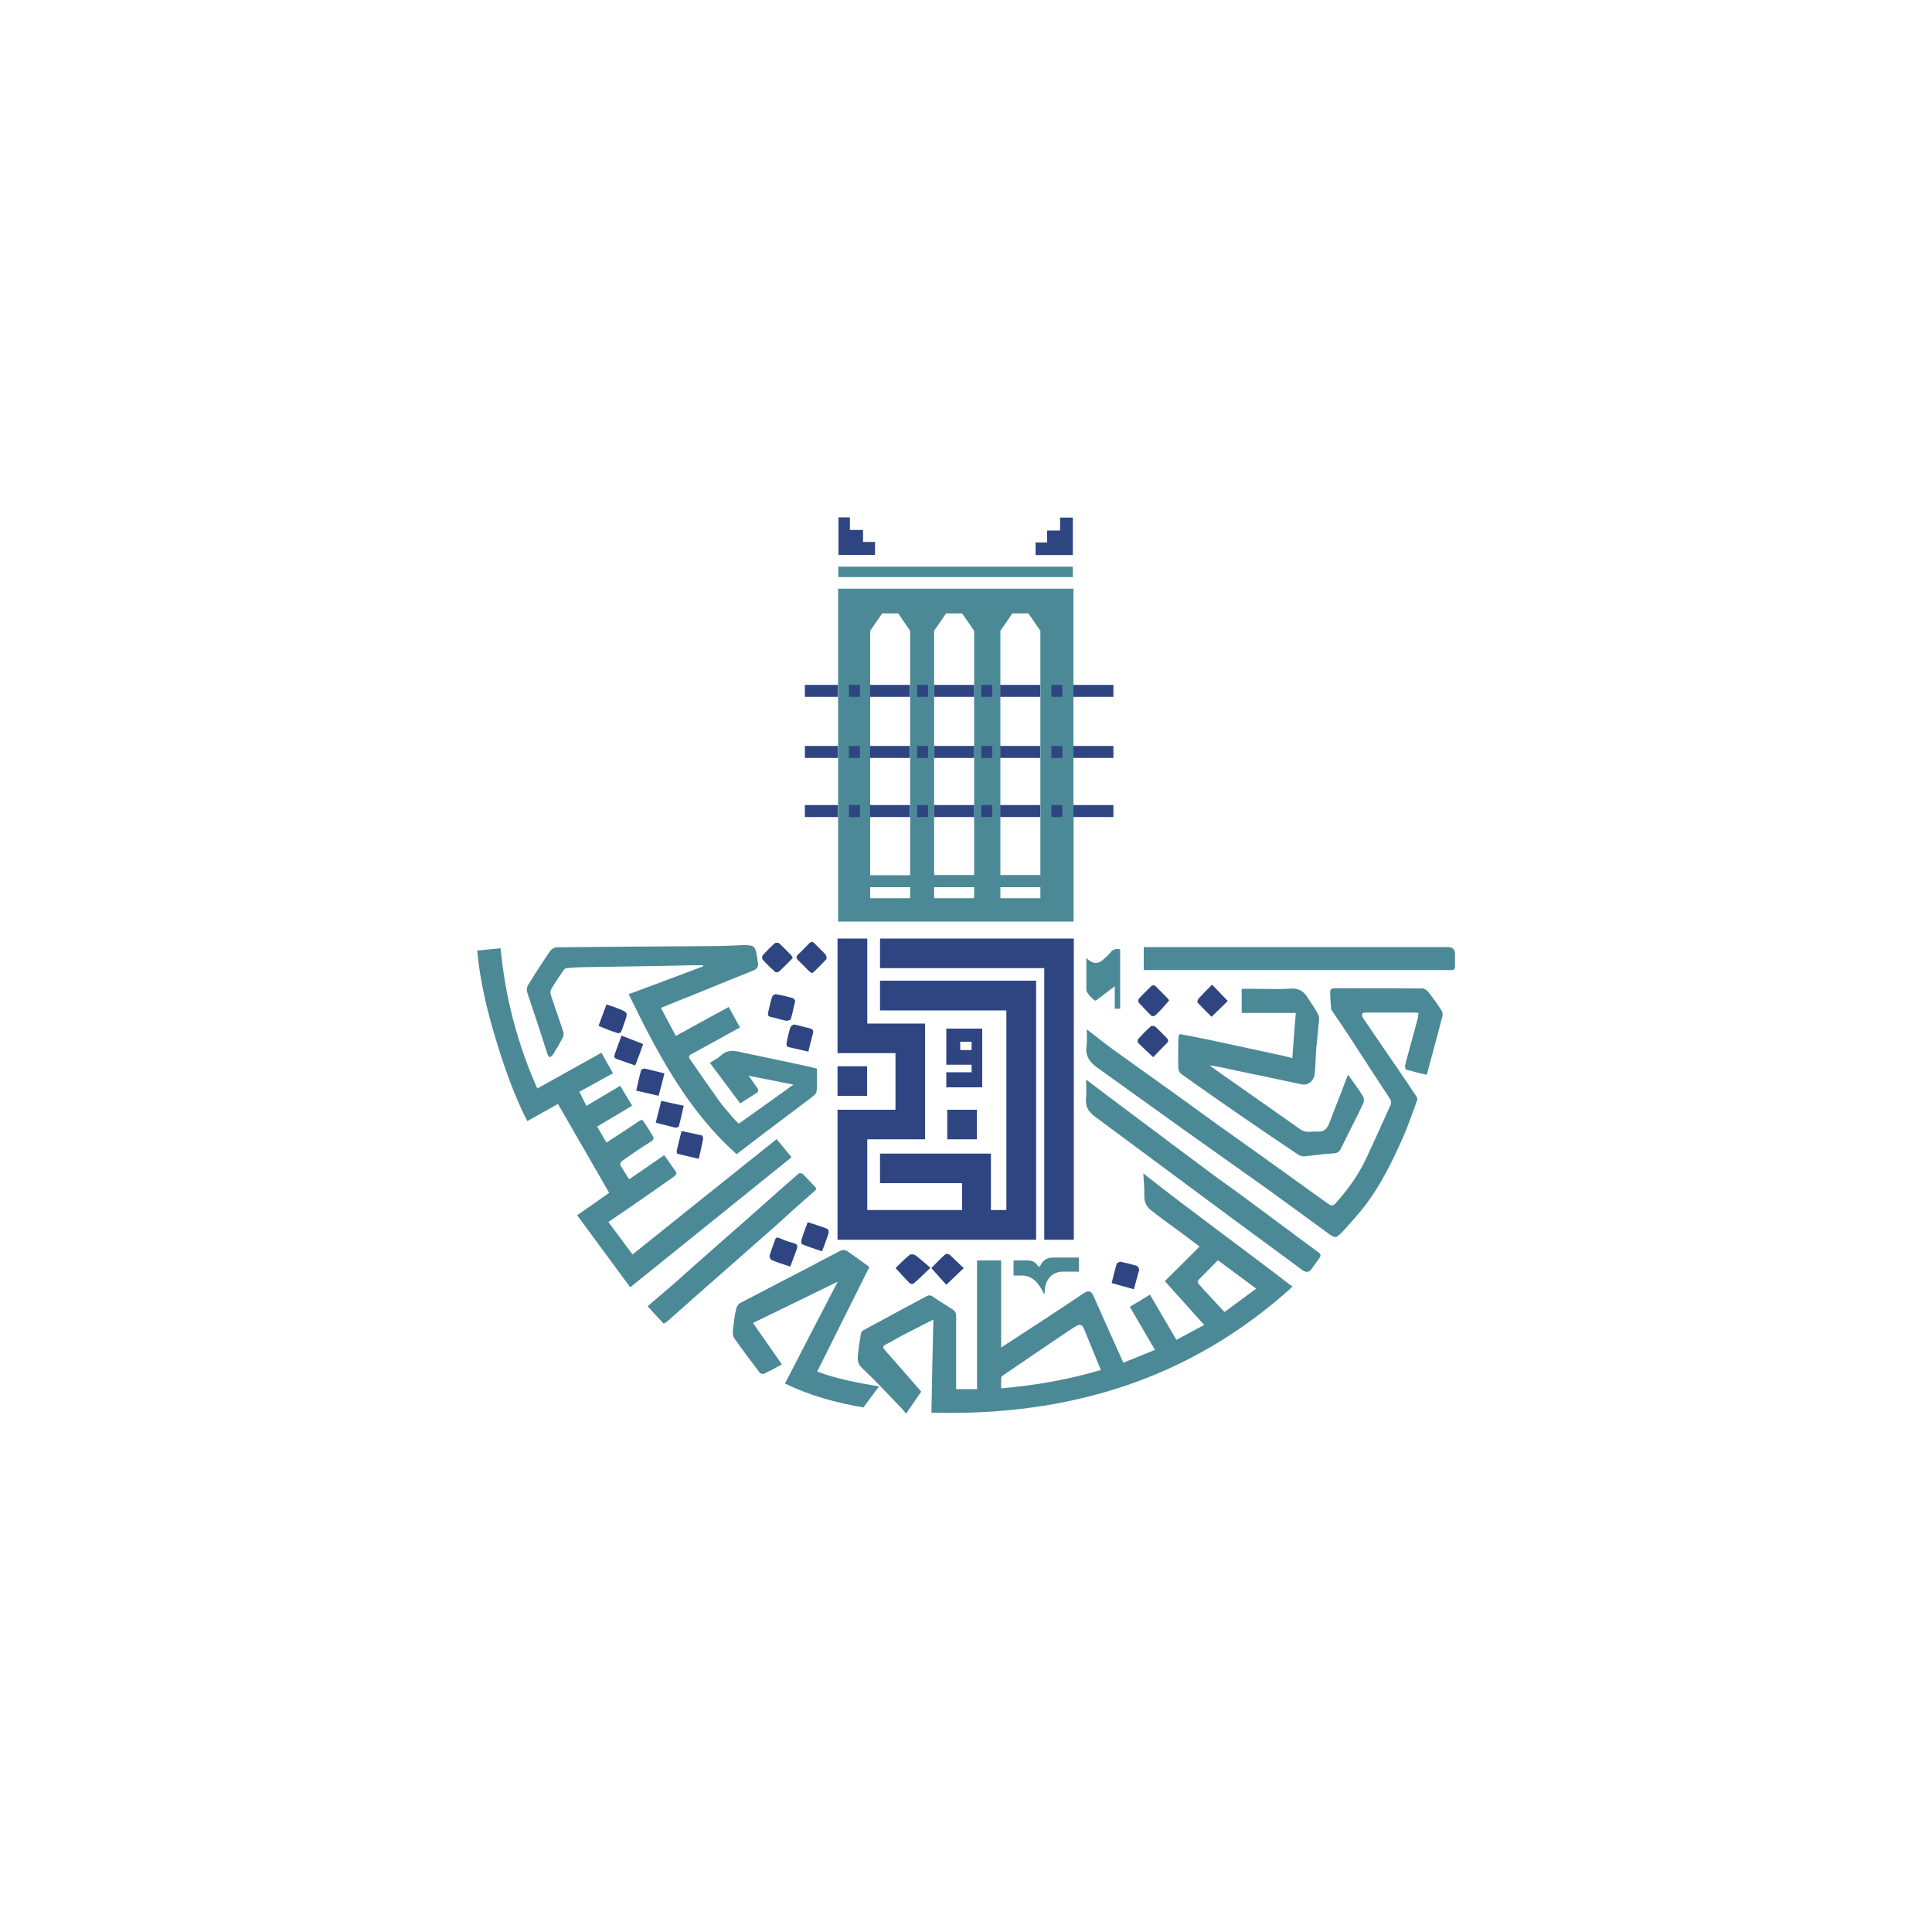 <?xml version="1.0" encoding="UTF-8"?>
<svg id="Layer_2" xmlns="http://www.w3.org/2000/svg" version="1.1" viewBox="0 0 1000 1000">
  <!-- Generator: Adobe Illustrator 29.4.0, SVG Export Plug-In . SVG Version: 2.1.0 Build 152)  -->
  <defs>
    <style>
      .st0 {
        fill: #4c8997;
      }

      .st1 {
        fill: #2e4582;
      }
    </style>
  </defs>
  <g>
    <g>
      <path class="st0" d="M555.6,422.3v-117.6h-121.8c0,0,0,0,0,0v50.2h0v121.9h.1v.2h121.8v-54.7h0ZM471.1,464.9h-20.7v-5.7h20.7v5.7ZM471.1,453h-20.7v-126.5l6.2-9h8.3l6.2,9v126.5ZM504.2,464.9h-20.7v-5.7h20.7v5.7ZM504.2,453h-20.7v-126.5l6.2-9h8.3l6.2,9v126.5ZM538.5,464.9h-20.7v-5.7h20.7v5.7ZM538.5,453h-20.7v-126.5l6.2-9h8.3l6.2,9v126.5Z"/>
      <path class="st0" d="M591.8,607.7c.2,3.9.6,7.6.5,11.3-.1,3.3,1.3,5.8,3.7,7.6,5.4,4.3,11,8.2,16.5,12.3,2.7,2,5.3,4,8.4,6.3-6.2,6.2-12.1,12.1-18,17.9,6.7,7.5,13.4,14.9,20.4,22.7-5,2.7-9.7,5.2-14.4,7.7-4.7-8-9.2-15.7-13.7-23.4-3.4,2.1-6.8,4.2-10.4,6.3,4.4,7.5,8.6,14.7,13,22.3-5.5,2.2-10.8,4.4-16.3,6.6-.5-1-.9-1.7-1.1-2.3-4.9-10.8-9.7-21.6-14.5-32.4-1-2.3-2.5-2.8-4.7-1.4-6.3,4.2-12.5,8.4-18.8,12.5-6.3,4.1-12.6,8.2-18.9,12.3-1.7,1.1-3.3,2.2-5.3,3.5v-45.1h-12.5v66.6h-10.8v-2.9c0-11.7,0-23.3,0-35,0-1.6-.6-2.5-1.8-3.3-3.3-2.2-6.8-4.2-10-6.5-1.3-1-2.4-1-3.7-.3-4.1,2.2-8.2,4.4-12.3,6.6-6.8,3.7-13.7,7.4-20.5,11.1-.5.3-.9,1.1-1,1.7-.6,3.4-1.1,6.9-1.5,10.3-.3,2.7-.4,5,2.1,7.4,6.6,6.2,12.9,13,19.2,19.5,1.2,1.2,2.3,2.6,3.6,4.1,2.7-4,5.2-7.6,7.8-11.4-6.2-7.2-12.4-14.3-18.7-21.4-1.2-1.4-1.4-2.1.4-3,3-1.5,5.9-3.3,8.9-4.9,5.1-2.6,10.2-5.2,15.7-8-.4,16.3-.7,32.1-1,48.2,70.6,1.9,133.8-17,186.9-65.2-25.8-19.9-51.8-38.6-77.3-58.7ZM518.2,718.4c0-1.9,0-3.5,0-5.1,0-.5.4-1.1.8-1.3,11.4-7.8,22.8-15.5,34.2-23.2,1.2-.8,2.5-1.7,3.8-2.4,2-1.2,3.2-.7,4.1,1.5,2.8,6.9,5.7,13.9,8.7,21.2-16.8,5-34,8-51.7,9.5ZM623.5,668.1c-.9-1-1.7-2.1-2.7-3.1-1.1-1-1.2-1.8,0-3,3.2-3.1,6.3-6.4,9.6-9.7,6.5,4.8,12.9,9.6,19.8,14.7-5.5,4-10.8,8-16.4,12.1-3.6-3.8-6.9-7.5-10.3-11.1Z"/>
      <path class="st0" d="M342.1,521.7c2.5,4.7,5,9.4,7.7,14.5,9.1-5,18.1-10,27.4-15,1.9,3.5,3.8,7,5.8,10.6-4,2.2-7.9,4.4-11.9,6.6-4.4,2.4-8.8,4.8-13.2,7.2-1.3.7-1.6,1.5-.8,2.6,5,7.2,10,14.5,15.1,21.6,2.5,3.5,5.5,6.7,8.3,10,.6.6,1.2,1.1,1.9,1.8,9.3-6.6,18.6-13.2,28.3-20.2-7.9-1.6-15.3-3-23.2-4.6,1.8,2.5,3.3,4.6,4.7,6.7.3.4.3,1.6,0,1.8-2.9,2-6,3.8-9.1,5.8-5.3-7.1-10.5-14-15.7-21,2.1-1.3,4.2-2.3,5.9-3.9,3.5-3.2,7.2-2.3,11.1-1.4,10.4,2.2,20.8,4.4,31.2,6.6,2.4.5,4.7,1.1,7.2,1.7,0,4.1.3,8.1-.2,12-.2,1.3-2.1,2.5-3.4,3.6-8.8,6.6-17.6,13.2-26.3,19.8-3.8,2.9-7.5,5.8-11.6,8.9-25.6-22.8-41-52.3-55.9-82.8,13.1-4.9,25.8-9.6,38.5-14.4,0-.2,0-.4,0-.6-1.7,0-3.4,0-5.1,0-8.5.2-16.8.4-25.3.5-10.3.2-20.6.3-31,.5-3.1,0-6.2.3-9.2.5-.5,0-1.2.5-1.5.9-2.2,3.3-4.5,6.6-6.5,10-.4.7-.5,1.8-.3,2.6,2.1,6.6,4.5,13.1,6.6,19.6.3.8.1,2.1-.3,2.9-1.6,3-3.3,5.9-5.1,8.8-.4.6-1,.9-1.6,1.4-.4-.5-1-1-1.2-1.6-2.5-7.8-5-15.6-7.6-23.3-1-3.1-2.1-6-3-9.1-.3-1,0-2.5.5-3.4,3.7-6,7.5-11.9,11.5-17.7.7-1,2.3-1.9,3.5-1.9,26.8-.3,53.5-.4,80.2-.6,5.4,0,10.8-.3,16.2-.5,6.3-.2,6.4,1.2,7.2,6.4.1.7.2,1.3.3,2,.5,2.1.2,3.7-2.2,4.7-9.7,3.9-19.4,7.8-29.1,11.8-6.2,2.4-12.4,5-18.9,7.6Z"/>
      <path class="st0" d="M325.6,610.4c6.1-4.1,12-8.2,18.2-12.5,2.1,3,4.3,6,6.3,9,.2.3-.4,1.5-1,1.9-7.6,5.4-15.2,10.7-22.9,16-3.7,2.5-7.4,5-11.3,7.7,4.2,5.7,8.3,11.2,12.5,16.8,24.8-19.9,49.6-39.7,74.6-59.7,2.5,3.1,5,6.1,7.7,9.4-27.8,22.4-55.5,44.7-83.5,67.3-9.3-12.6-18.4-25-27.5-37.3,6-4.1,11.4-7.9,16.6-11.6-8.8-15.2-17.5-30.4-26.5-46-4.9,2.7-10.3,5.8-15.9,8.9-7-13.9-12.1-28.4-16.5-43.1-4.4-14.7-8-29.6-9.4-45.2,3.9-.4,7.9-.8,12.1-1.2,2.4,25.4,8.7,49.4,19,72.6,11.1-6.2,22-12.3,33.2-18.5,2,3.5,3.9,6.9,6,10.6-5.8,3.2-11.5,6.3-17.4,9.6,1.2,2.4,2.4,4.8,3.6,7.3,5.8-3.4,11.6-6.9,17.5-10.4,2,3.4,4,6.7,6.2,10.3-6,3.6-12,7.2-18.1,10.8,1.6,2.7,3.1,5.4,4.8,8.3,2.6-1.7,5-3.3,7.5-4.9,3.1-2.1,6.2-4,9.3-6.2,1.1-.8,1.8-.9,2.5.3,1.5,2.3,3.1,4.7,4.5,7.1.8,1.3.9,2.2-.8,3.2-5.2,3.2-10.2,6.7-15.2,10.2-.5.3-.8,1.6-.6,2,1.4,2.4,3,4.8,4.5,7.2Z"/>
      <path class="st0" d="M562.3,532.6c4.8,3.7,9.4,7.4,14.2,10.9,12.1,8.7,24.2,17.3,36.3,26,5.7,4.1,11.4,8.3,17.1,12.4,8,5.7,16,11.4,24,17.1,10.9,7.8,21.7,15.6,32.6,23.4,2.9,2.1,3.3,2.2,5.7-.6,5.6-6.4,10.6-13.3,14.3-20.9,4.5-9.4,8.7-19,13.1-28.6.7-1.6.5-2.6-.5-4.1-7.1-10.7-14-21.5-21-32.2-2.8-4.3-5.7-8.5-8.5-12.6-.2-.4-.6-.7-.6-1.1-.2-2.9-.5-5.8-.5-8.7,0-1.6.8-2.1,2.4-2.1,15.1,0,30.2,0,45.3.1,1,0,2.3.9,3,1.7,2.4,3.1,4.7,6.2,6.8,9.5.6.9.9,2.2.6,3.2-2.6,10-5.3,19.9-8.1,30.3-2.2-.5-4.4-.9-6.5-1.5-.8-.2-1.6-.7-2.4-.7-2.4-.1-2.6-1.6-2.2-3.3,2-7.5,4.1-15,6.1-22.4.4-1.3.5-2.6.7-4.1-1-.1-1.7-.2-2.3-.2h-24.9c-.7,0-1.8.2-1.9.6-.2.6,0,1.6.4,2.2,6,8.9,12.1,17.7,18.2,26.6,3.3,4.8,6.4,9.5,9.6,14.3.3.4.4,1.2.2,1.7-2.4,6.5-4.6,13.1-7.4,19.4-5.3,12-11.1,23.8-19,34.4-3.6,4.8-7.7,9.2-11.7,13.7l-.2.2c-3.9,4-3.9,4-8.4.7-10.2-7.4-20.3-14.9-30.6-22.3-14.8-10.6-29.7-21-44.5-31.6-14.7-10.5-29.3-21-43.9-31.5-3.5-2.5-6-5.6-5.5-10.5.5-3.2.2-6.3.2-9.2Z"/>
      <path class="st0" d="M698,556.6c2.7,3.8,5.3,7.3,7.5,10.9.6.9.6,2.7.1,3.7-3.7,7.8-7.7,15.4-11.5,23.2-.8,1.7-1.9,2.5-4,2.6-4.8.2-9.6,1-14.5,1.5-1.1.1-2.5-.1-3.4-.7-9.7-6.5-19.5-13.1-29.2-19.8-10.6-7.3-21.2-14.7-31.6-22.1-.8-.6-1.5-2-1.5-3-.2-4.7,0-9.3,0-14s.8-3.6,3.2-3.2c4.6.8,9.1,1.8,13.6,2.7,12.5,2.7,25.1,5.4,37.6,8.1,1.4.3,2.7.7,4.6,1.2.6-7.9,1.1-15.5,1.8-23.4h-28v-12.5h6.9c6.1,0,12.1.4,18.1-.1,4.5-.4,7.2,1.4,9.3,4.9,1.6,2.5,3.3,4.9,4.8,7.5.5.9,1,2.1,1,3.1-.4,5.1-1,10.2-1.5,15.2-.3,3.7-.3,7.4-.6,11-.2,2.3-.2,4.8-2.2,6.5-1.5,1.3-3,1.8-5.1,1.3-11-2.4-22.1-4.7-33.2-7-4.7-1-9.3-2.1-14.2-2.8,2.3,1.7,4.7,3.4,7,5,13.4,9.4,26.9,18.9,40.3,28.3,2.7,1.9,5.8.8,8.7,1,4.9.3,5.7-3.6,7-6.9,2.8-7.1,5.5-14.2,8.2-21.2.1-.3.2-.5.5-1.2Z"/>
      <path class="st0" d="M389.7,684.7c5,7.2,10,14.3,15,21.5-3.1,1.7-6,3.3-9.1,4.8-.6.3-2,0-2.3-.4-4.5-5.9-9-11.9-13.3-18-.8-1.1-.7-3-.6-4.4.4-3.5.8-7.1,1.6-10.6.3-1.1,1-2.6,2-3.1,11.8-6.2,23.7-12.3,35.6-18.5,5.5-2.9,11-5.9,16.6-8.7.8-.4,2.4-.4,3.2.2,3.8,2.6,7.6,5.4,11.6,8.3-9,17.9-17.9,35.9-27,54.1,10.2,3.9,20.8,5.8,32,7.7-2.9,3.9-5.5,7.4-8.1,10.9-13.9-2.4-27.5-6-40.6-12.4,9-17.4,17.9-34.7,27.3-52.7-15,7.3-29.3,14.3-43.9,21.4Z"/>
      <path class="st0" d="M592,502.1v-11.9h157.6q3.5,0,3.5,3.6c0,2.1,0,4.1,0,6.2,0,1.6-.5,2.3-2.1,2.1-.5,0-1,0-1.6,0h-157.3Z"/>
      <path class="st0" d="M562.3,558.9c10.6,8,21.2,16,31.8,23.9,11.5,8.6,22.9,17.2,34.4,25.7,4.9,3.6,9.9,7.1,14.8,10.7,9.5,7,18.9,14,28.3,21,3.6,2.7,7.2,5.4,10.8,8,1.3.9,1.4,1.8.5,3-1.4,1.9-2.7,3.8-4.2,5.8-1.4,1.9-3.1,1.5-4.7.3-11.9-8.7-23.7-17.5-35.6-26.2-9.3-6.9-18.6-13.8-27.9-20.7-14.7-10.9-29.4-21.8-44.1-32.7-2.7-2.1-4.6-4.7-4.3-8.5.3-3.6.1-7.1.1-10.1Z"/>
      <path class="st0" d="M335.1,676.2c4.7-4,9.3-7.9,13.9-11.9,3.7-3.3,7.4-6.6,11.1-9.9,6.9-6.1,13.9-12.2,20.9-18.4,4.6-4,9.2-8.1,13.8-12.2,6.1-5.4,12.2-10.9,18.5-16.3.4-.4,1.9-.3,2.3.2,2,2,3.9,4.1,5.9,6.2,1,1,1.4,1.5,0,2.7-6.6,5.7-13.1,11.6-19.5,17.4-8.7,7.7-17.5,15.4-26.2,23.1-5.6,4.9-11.2,9.8-16.7,14.7-4.7,4.1-9.3,8.3-14,12.4-.4.3-.9.5-1.6.9-2.6-2.7-5.2-5.6-8.1-8.8Z"/>
      <path class="st0" d="M433.9,298.7v-5.4h121.4v5.4h-121.4Z"/>
      <path class="st0" d="M562.3,495.9c.5.4.6.4.6.5q4.4,4.1,8.7-.2c1-1,2.2-2,3.1-3.1,1.3-1.7,2.9-2.3,5.1-1.7v30.7h-2.8v-11.6c-3.2,2.4-5.9,4.5-8.7,6.6-.4.3-.8.7-1.2.8-1.2,0-4.8-4.1-4.8-5.4,0-5.4,0-10.8,0-16.6Z"/>
      <path class="st1" d="M548.7,267.9h6.6v19.4h-19.3v-6.5h6v-6.2h6.7v-6.7Z"/>
      <path class="st1" d="M452.9,280.6v6.6h-18.9v-19.4h5.9v6.5h6.8v6.2h6.2Z"/>
      <path class="st1" d="M605,518c-1.2,1.4-2.4,2.8-3.6,4.1-1.1,1.2-2.2,2.4-3.5,3.5-.4.4-1.6.5-1.9.2-2.3-2.2-4.5-4.6-6.6-6.9-.4-.4-.3-1.7.2-2.1,1.9-2.1,3.9-4,5.9-6,.9-1,1.7-1.2,2.8-.2,2,2.1,4.1,4.1,6.2,6.3.3.3.4.7.7,1.2Z"/>
      <path class="st1" d="M352.7,585.4c3.7.8,7.2,1.5,10.6,2.3.4.1.7,1.3.6,2-.6,3.2-1.4,6.4-2.2,10.1-3.7-.9-7.4-1.7-11-2.6-.3,0-.6-1.2-.4-1.7.7-3.3,1.6-6.5,2.5-10.1Z"/>
      <path class="st1" d="M309.8,531c1.4-3.7,2.6-7.2,4.1-11.1,2.2.7,4.4,1.4,6.5,2.3,4.6,1.9,4.6,1.9,3,6.6-.4,1-.7,2.1-1.1,3.1-1.1,3.2-1.3,3.4-4.5,2.2-2.6-.8-5.1-2-8-3.1Z"/>
      <path class="st1" d="M596.9,547.2c-2.7-2.5-5.3-4.9-7.8-7.4-.4-.4-.3-1.7.2-2.2,2-2.2,4.1-4.4,6.4-6.4.4-.4,1.9-.2,2.4.3,2,1.8,3.8,3.8,5.7,5.6,1.1,1.1,1.1,1.9,0,3-2.4,2.3-4.6,4.8-6.9,7.1Z"/>
      <path class="st1" d="M463.6,656.3c2.5-2.4,4.7-4.8,7.3-6.8.6-.5,2.3-.3,3,.3,2.5,1.9,4.9,4,7.7,6.4-3.3,3.2-5.9,5.7-8.5,8-.4.4-1.8.5-2.1.1-2.4-2.4-4.7-4.9-7.4-7.9Z"/>
      <path class="st1" d="M329.3,564.5c.9-3.7,1.6-7.2,2.5-10.5.1-.5,1.3-1,1.9-.9,3.3.7,6.5,1.6,10.2,2.5-1,3.9-1.9,7.7-3,11.6-3.9-.9-7.5-1.8-11.6-2.7Z"/>
      <path class="st1" d="M321.6,536c3.8,1.5,7.5,2.9,11.3,4.4-1.4,3.8-2.6,7.3-4.1,11.1-2.7-.9-5.3-1.9-8-2.8-3.3-1.1-3.3-1.1-2.1-4.5,1-2.6,1.9-5.4,3-8.2Z"/>
      <path class="st1" d="M411.6,518c-.8,3.5-1.4,6.6-2.3,9.5-.2.5-1.8,1-2.6.8-2.5-.5-5-1.4-7.6-1.9-1.6-.3-1.8-1.1-1.5-2.3.6-2.8,1.2-5.6,2.1-8.3.2-.6,1.4-1.3,2-1.2,2.9.5,5.8,1.2,8.6,2,.6.2,1,1,1.3,1.3Z"/>
      <path class="st1" d="M482,656.4c2.3-2.3,4.7-4.9,7.3-7.2.4-.4,1.9-.1,2.4.4,2.4,2.2,4.7,4.5,7.1,6.8-3,2.9-5.8,5.5-9,8.6-2.2-2.5-4.8-5.3-7.7-8.6Z"/>
      <path class="st1" d="M418.4,544.3c-3.6-.8-7.1-1.6-10.6-2.4-.4-.1-.8-1.2-.7-1.8.5-2.8,1.1-5.6,2-8.3.2-.7,1.5-1.6,2-1.5,2.6.5,5.2,1.3,7.8,1.9,1.9.4,2.3,1.3,1.8,3.1-.8,2.7-1.5,5.6-2.3,9.1Z"/>
      <path class="st1" d="M627.4,509.7c2.9,3,5.6,5.8,8.1,8.4-2.5,2.4-5.2,5.1-8.4,8.2-2.1-2.1-4.7-4.7-7.2-7.3-.3-.3,0-1.6.4-2,2.3-2.6,4.7-4.9,7-7.3Z"/>
      <path class="st1" d="M420.3,503.8c-.5-.4-1-.7-1.5-1.1-1.9-1.9-3.7-3.8-5.7-5.7-1.2-1.1-1-1.9,0-3,2-1.8,3.8-3.7,5.7-5.7,1-1,1.8-1.1,2.8,0,1.9,2,3.9,3.8,5.8,5.9.4.5.6,1.9.3,2.3-2,2.2-4.2,4.4-6.3,6.4-.3.3-.7.5-1.1.8Z"/>
      <path class="st1" d="M410.3,495.7c-.3.4-.5.8-.8,1-2.1,2.1-4.1,4.2-6.3,6.2-.4.4-1.7.5-2.1.1-2.2-2-4.4-4.1-6.4-6.4-.4-.4-.3-1.8.2-2.3,1.9-2.1,3.9-4.1,6-6,.5-.4,1.9-.5,2.3-.1,2.2,1.9,4.2,4.1,6.3,6.2.3.3.5.8.8,1.3Z"/>
      <path class="st1" d="M418.1,632.6c3.5,1.1,6.9,2.2,10.3,3.5.4.2.7,1.7.4,2.4-.9,2.9-2,5.7-3.3,9.2-3.4-1.2-7-2.3-10.4-3.7-.4-.2-.4-1.7-.2-2.5.9-2.9,2-5.7,3.2-9Z"/>
      <path class="st1" d="M409.1,655.6c-3.4-1.1-6.6-2.1-9.7-3.4-.6-.3-1.2-1.6-1.1-2.2.8-2.7,1.9-5.4,2.8-8.1.4-1.3.9-1.6,2.2-1.1,2.4,1,4.8,2,7.4,2.6,2.1.5,2.3,1.5,1.7,3.2-1.1,2.9-2.1,5.8-3.3,8.9Z"/>
      <path class="st1" d="M586.9,667.3c-3.8-1-7.6-2.1-11.5-3.2.9-3.5,1.6-6.7,2.6-9.9.2-.6,1.5-1.2,2.1-1.1,2.9.6,5.7,1.3,8.5,2.2.5.2,1.1,1.5,1,2.1-.8,3.2-1.8,6.3-2.7,9.9Z"/>
      <path class="st1" d="M342.3,569.8c3.8.8,7.4,1.7,11.6,2.5-.8,3.7-1.6,7.2-2.5,10.6-.1.4-1.2.9-1.8.8-3.3-.8-6.6-1.7-10.2-2.6,1-3.8,1.9-7.4,2.9-11.4Z"/>
    </g>
    <rect class="st0" x="483.5" y="453" width="20.7" height="6.2"/>
    <rect class="st0" x="517.7" y="453" width="20.7" height="6.2"/>
    <g>
      <rect class="st1" x="416.6" y="354.5" width="17.1" height="6.2"/>
      <rect class="st1" x="450.3" y="354.5" width="20.7" height="6.2"/>
      <rect class="st1" x="439.4" y="354.5" width="5.7" height="6.2"/>
      <rect class="st1" x="474.7" y="354.5" width="5.7" height="6.2"/>
      <rect class="st1" x="483.5" y="354.5" width="20.7" height="6.2"/>
      <rect class="st1" x="517.7" y="354.5" width="20.7" height="6.2"/>
      <rect class="st1" x="555.6" y="354.5" width="20.7" height="6.2"/>
      <rect class="st1" x="507.9" y="354.5" width="5.7" height="6.2"/>
      <rect class="st1" x="544.2" y="354.5" width="5.7" height="6.2"/>
    </g>
    <g>
      <rect class="st1" x="416.6" y="386.1" width="17.1" height="6.2"/>
      <rect class="st1" x="450.3" y="386.1" width="20.7" height="6.2"/>
      <rect class="st1" x="439.4" y="386.1" width="5.7" height="6.2"/>
      <rect class="st1" x="474.7" y="386.1" width="5.7" height="6.2"/>
      <rect class="st1" x="483.5" y="386.1" width="20.7" height="6.2"/>
      <rect class="st1" x="517.7" y="386.1" width="20.7" height="6.2"/>
      <rect class="st1" x="555.6" y="386.1" width="20.7" height="6.2"/>
      <rect class="st1" x="507.9" y="386.1" width="5.7" height="6.2"/>
      <rect class="st1" x="544.2" y="386.1" width="5.7" height="6.2"/>
    </g>
    <g>
      <rect class="st1" x="416.6" y="416.7" width="17.1" height="6.2"/>
      <rect class="st1" x="450.3" y="416.7" width="20.7" height="6.2"/>
      <rect class="st1" x="439.4" y="416.7" width="5.7" height="6.2"/>
      <rect class="st1" x="474.7" y="416.7" width="5.7" height="6.2"/>
      <rect class="st1" x="483.5" y="416.7" width="20.7" height="6.2"/>
      <rect class="st1" x="517.7" y="416.7" width="20.7" height="6.2"/>
      <rect class="st1" x="555.6" y="416.7" width="20.7" height="6.2"/>
      <rect class="st1" x="507.9" y="416.7" width="5.7" height="6.2"/>
      <rect class="st1" x="544.2" y="416.7" width="5.7" height="6.2"/>
    </g>
  </g>
  <g>
    <rect class="st1" x="433.5" y="551.9" width="15.3" height="15.3"/>
    <rect class="st1" x="490.3" y="574.4" width="15.3" height="15.3"/>
    <polygon class="st1" points="455.5 507.6 455.5 523 520.9 523 520.9 626.3 512.9 626.3 512.9 612.4 512.9 597.1 498 597.1 455.5 597.1 455.5 612.4 498 612.4 498 626.3 448.9 626.3 448.9 589.7 463.5 589.7 475.3 589.7 478.8 589.7 478.8 545.1 478.8 529.8 463.5 529.8 448.9 529.8 448.9 485.8 433.5 485.8 433.5 545.1 435.6 545.1 448.9 545.1 463.5 545.1 463.5 574.4 433.5 574.4 433.5 574.7 433.5 589.7 433.5 626.3 433.5 634 433.5 641.7 520.9 641.7 522 641.7 536.3 641.7 536.3 523 536.3 507.6 520.9 507.6 455.5 507.6"/>
    <polygon class="st1" points="540.5 485.8 455.5 485.8 455.5 501.1 540.5 501.1 540.5 641.7 555.8 641.7 555.8 501.1 555.8 485.8 540.5 485.8"/>
    <path class="st1" d="M489.8,555v7.8h18.6v-30.4h-18.6v18.7h13.1v3.9h-13.1ZM497,543.5v-4.3h5.9v4.3h-5.9Z"/>
  </g>
  <path class="st0" d="M558.4,650.9v7.3h-8.4c-2.1,0-4.2.7-5.8,2.1-1.8,1.6-3.6,4.3-3.5,9,0,.3-.4.4-.5.1-1.4-2.7-4.2-8.8-10.7-9.2h-4.9v-7.8h7.7s3-.2,4.9,2.8c.3.5,1.1.5,1.3-.1.7-1.7,2.4-4.1,6.4-4.2h13.7Z"/>
</svg>